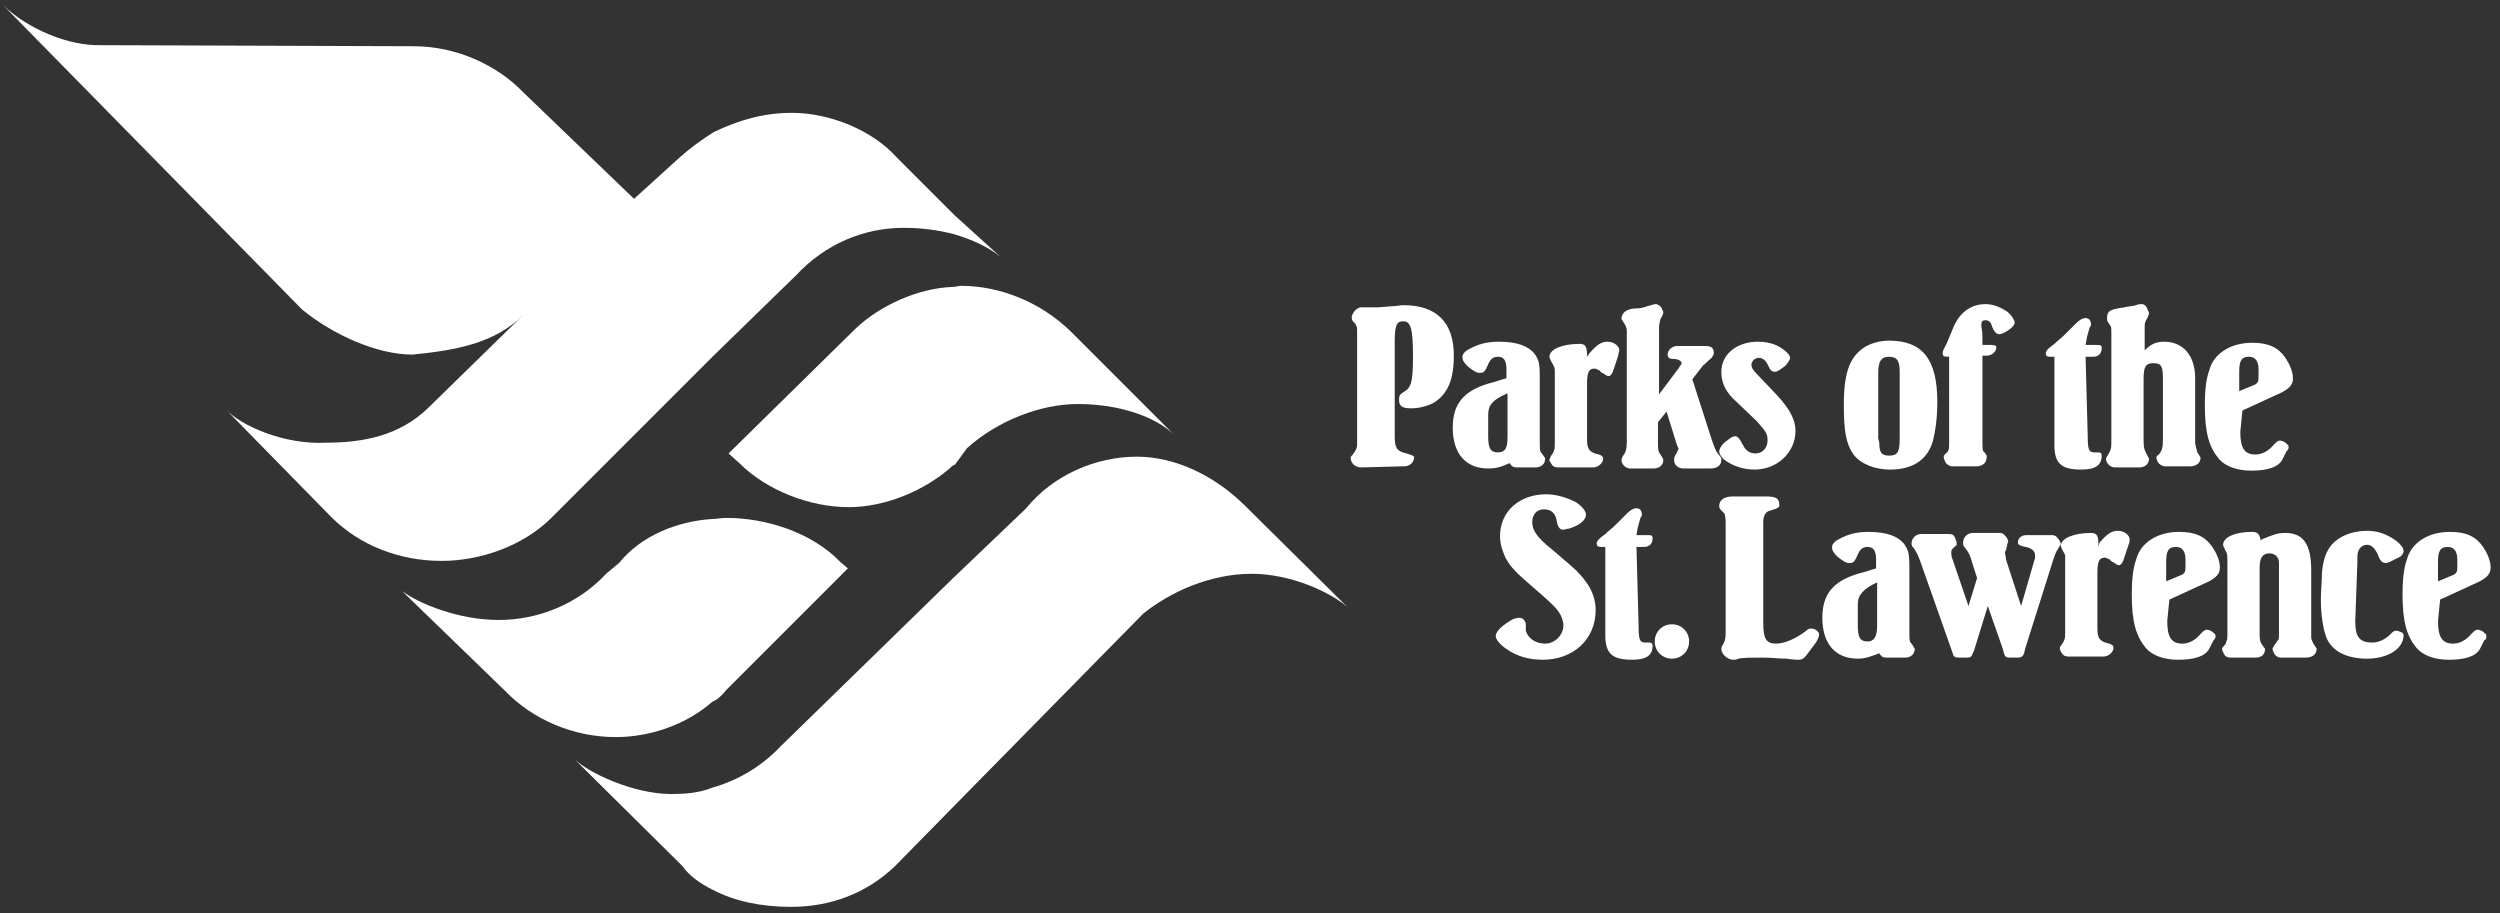 <?xml version="1.0" encoding="UTF-8"?> <svg xmlns="http://www.w3.org/2000/svg" width="208" height="76" viewBox="0 0 208 76" fill="none"><rect x="0" y="0" width="208" height="76" fill="#333333" stroke="none"/><path d="M103.616 42.107C101.113 39.604 97.805 37.995 94.587 37.995C91.191 37.995 87.615 39.515 85.38 42.286L79.301 48.096L64.909 62.131C63.479 63.651 61.512 64.902 59.278 65.528C58.205 65.975 56.953 66.064 55.881 66.064C52.663 66.064 48.908 64.276 47.746 63.114L56.775 72.053C57.4 72.947 58.384 73.573 59.278 74.02C61.155 75.004 63.39 75.45 65.803 75.45C69.021 75.45 72.061 74.378 74.474 72.053L79.301 67.137L95.124 51.046C97.359 49.258 100.666 47.739 104.152 47.739C107.37 47.739 110.678 49.258 112.108 50.51L103.616 42.107Z" fill="white"></path><path d="M79.301 23.871C76.441 23.96 73.223 25.39 71.167 27.357L60.618 37.726L61.512 38.531C63.747 40.766 67.323 42.196 70.63 42.196C73.58 42.196 76.977 40.855 79.301 38.71C79.391 38.71 79.391 38.71 79.48 38.62L80.463 37.279C83.056 34.955 86.631 33.614 89.671 33.614C93.157 33.614 96.196 34.687 97.716 36.207L89.045 27.536C86.631 25.212 83.324 23.781 79.927 23.781C79.748 23.781 79.57 23.871 79.301 23.871Z" fill="white"></path><path d="M45.869 43.09L59.278 29.681L66.25 22.888C68.664 20.295 71.882 18.954 75.189 18.954C76.62 18.954 78.05 19.133 79.391 19.491C80.91 19.938 82.251 20.563 83.235 21.368L79.391 17.882L74.653 13.144C72.597 10.82 69.021 9.389 65.893 9.389C63.479 9.389 61.423 10.015 59.367 10.998C58.384 11.624 57.4 12.339 56.596 13.055L52.752 16.541L43.545 7.691C41.31 5.367 37.913 3.847 34.427 3.847L8.414 3.758C5.732 3.847 2.335 2.417 0.279 0.45L25.13 25.748C27.633 27.804 31.298 29.503 34.337 29.503C37.824 29.145 41.131 28.609 43.545 26.195L35.589 33.972C33.265 36.207 30.315 36.833 27.097 36.833C23.61 37.012 20.035 35.403 18.783 34.062L27.544 43.001C29.957 45.414 33.265 46.666 36.751 46.666C39.969 46.666 43.545 45.414 45.869 43.09Z" fill="white"></path><path d="M59.278 58.376C59.724 58.197 60.082 57.84 60.44 57.393L70.541 47.291L69.915 46.755C67.502 44.252 63.658 43.09 60.44 43.09C59.993 43.09 59.635 43.179 59.278 43.179C56.417 43.358 53.378 44.52 51.501 46.844L50.428 47.738C48.104 50.241 44.796 51.582 41.489 51.582C38.181 51.582 34.874 50.241 33.443 49.169L42.025 57.482C44.349 59.896 47.746 61.326 51.232 61.326C54.004 61.326 57.043 60.343 59.278 58.376Z" fill="white"></path><path d="M113.27 38.889C112.734 38.889 112.376 38.531 112.376 38.084C112.376 37.995 112.466 37.906 112.555 37.816C112.823 37.459 112.913 37.28 112.913 36.922V36.565V27.804C112.913 27.268 112.913 27.178 112.823 27.089C112.823 27 112.734 26.91 112.644 26.821C112.466 26.642 112.466 26.553 112.466 26.374C112.466 26.195 112.644 25.927 112.823 25.748C113.002 25.659 113.091 25.569 113.181 25.569H113.538H114.075H114.7L115.773 25.48C116.131 25.48 116.488 25.391 116.756 25.391C119.528 25.391 120.958 26.821 120.958 29.592C120.958 31.648 120.421 32.81 119.259 33.525C118.723 33.794 118.097 33.972 117.382 33.972C116.667 33.972 116.399 33.794 116.399 33.257C116.399 32.9 116.488 32.81 116.756 32.631C117.382 32.274 117.561 31.916 117.561 29.681C117.561 27.357 117.382 26.732 116.756 26.732C116.22 26.732 116.041 27 116.041 28.43V35.939V36.297C116.041 37.28 116.22 37.548 117.025 37.727C117.561 37.906 117.65 37.906 117.65 38.084C117.65 38.442 117.293 38.799 116.846 38.799H116.667L113.27 38.889Z" fill="white"></path><path d="M123.818 38.979C121.941 38.979 120.868 37.727 120.868 35.582C120.868 33.615 121.762 32.543 123.818 31.917C124.533 31.738 124.98 31.559 125.338 31.47V30.755C125.338 30.04 125.159 29.682 124.623 29.682C124.265 29.682 123.997 29.861 123.818 30.308C123.55 30.934 123.461 31.023 123.103 31.023C122.835 31.023 122.567 30.844 122.12 30.487C121.762 30.129 121.673 29.95 121.673 29.682C121.673 29.503 121.852 29.235 122.209 29.056C123.014 28.61 123.729 28.431 124.712 28.431C126.232 28.431 127.126 28.788 127.662 29.414C128.02 29.95 128.109 30.129 128.109 31.47V36.655C128.109 37.459 128.109 37.549 128.288 37.727L128.467 37.996C128.556 38.085 128.556 38.085 128.556 38.174C128.556 38.621 128.199 38.889 127.752 38.889H126.232C125.874 38.889 125.785 38.8 125.606 38.532C124.802 38.889 124.444 38.979 123.818 38.979ZM123.818 34.509V36.297C123.818 37.281 123.997 37.638 124.623 37.638C125.249 37.638 125.427 37.281 125.427 36.297V32.721C124.176 33.258 123.818 33.705 123.818 34.509Z" fill="white"></path><path d="M132.221 29.414C132.847 28.699 133.204 28.431 133.741 28.431C134.277 28.431 134.724 28.788 134.724 29.146C134.724 29.235 134.635 29.414 134.635 29.593L134.188 30.934C134.098 31.112 134.009 31.291 133.83 31.291C133.741 31.291 133.562 31.202 133.473 31.112C133.294 31.023 133.115 30.934 133.115 30.844C132.936 30.755 132.757 30.666 132.668 30.666C132.221 30.666 132.042 30.934 132.042 31.917V36.565C132.042 37.37 132.221 37.638 133.026 37.817C133.294 37.906 133.383 37.996 133.383 38.174C133.383 38.532 132.936 38.889 132.579 38.889H129.629C129.361 38.889 129.182 38.8 129.092 38.621C128.914 38.353 128.914 38.353 128.914 38.264C128.914 38.174 129.003 38.085 129.003 37.996L129.182 37.727C129.361 37.459 129.361 37.281 129.361 36.744V31.023C129.361 30.755 129.361 30.576 129.271 30.487C129.271 30.397 129.182 30.308 129.092 30.129C129.003 29.95 128.914 29.771 128.914 29.682C128.914 29.056 129.986 28.61 131.417 28.61C131.953 28.61 132.042 28.878 132.042 29.682L132.221 29.414Z" fill="white"></path><path d="M142.412 36.565C142.591 37.102 142.769 37.548 142.859 37.638L143.127 37.995C143.216 38.085 143.216 38.174 143.216 38.264C143.216 38.711 142.859 38.979 142.322 38.979H140.088C139.641 38.979 139.283 38.711 139.283 38.264C139.283 38.174 139.283 38.085 139.372 37.906C139.462 37.727 139.551 37.638 139.551 37.548C139.641 37.459 139.641 37.37 139.641 37.37V37.28L139.551 37.102L139.462 36.833L138.657 34.241L137.942 35.135V36.655C137.942 37.459 137.942 37.548 138.21 37.906C138.3 38.085 138.389 38.174 138.389 38.264C138.389 38.711 138.032 38.979 137.585 38.979H135.618C135.26 38.979 134.903 38.621 134.903 38.264C134.903 38.174 134.992 38.085 134.992 37.995L135.171 37.727C135.26 37.548 135.35 37.37 135.35 36.744V27.894V27.537C135.35 27.268 135.26 27.09 135.082 26.821C134.992 26.643 134.903 26.553 134.903 26.553C134.903 26.017 135.35 25.659 136.154 25.659C136.512 25.659 136.78 25.57 137.048 25.48C137.406 25.391 137.585 25.302 137.763 25.302C137.942 25.302 138.21 25.48 138.3 25.749C138.389 25.927 138.389 25.927 138.389 26.017C138.389 26.106 138.3 26.196 138.3 26.285C138.21 26.464 138.121 26.553 138.121 26.643C138.121 26.732 138.032 26.911 138.032 27.268V32.811L139.641 30.665C139.73 30.576 139.73 30.486 139.819 30.397C139.909 30.308 139.909 30.218 139.909 30.218C139.909 30.04 139.641 29.861 139.194 29.861C138.925 29.861 138.747 29.771 138.747 29.503C138.747 29.146 139.104 28.788 139.551 28.788H141.875C142.412 28.788 142.591 28.967 142.591 29.414C142.591 29.503 142.501 29.593 142.412 29.771C142.054 30.04 141.875 30.308 141.697 30.397L140.803 31.559L142.412 36.565Z" fill="white"></path><path d="M144.2 33.169C143.485 32.453 143.216 31.738 143.216 30.934C143.216 29.503 144.468 28.431 146.256 28.431C147.239 28.431 147.954 28.699 148.58 29.235C148.759 29.414 148.937 29.593 148.937 29.771C148.937 29.95 148.759 30.129 148.58 30.397C148.133 30.755 147.865 30.934 147.686 30.934C147.507 30.934 147.328 30.844 147.239 30.666L147.06 30.308C146.881 29.95 146.613 29.771 146.345 29.771C146.166 29.771 145.988 29.861 145.898 29.95C145.809 30.04 145.719 30.218 145.719 30.308C145.719 30.576 145.809 30.755 146.166 31.112L147.865 32.9C148.937 34.062 149.384 34.956 149.384 35.85C149.384 37.638 147.865 39.068 145.988 39.068C145.094 39.068 144.2 38.8 143.485 38.264C143.216 38.085 143.038 37.727 143.038 37.549C143.038 37.37 143.216 37.012 143.574 36.744C143.932 36.476 144.11 36.297 144.378 36.297C144.557 36.297 144.736 36.476 145.004 37.012C145.272 37.549 145.63 37.727 146.077 37.727C146.613 37.727 147.06 37.281 147.06 36.655C147.06 36.118 146.971 35.94 146.166 35.046L144.2 33.169Z" fill="white"></path><path d="M160.827 36.655C160.38 38.264 159.128 39.069 157.251 39.069C155.999 39.069 154.837 38.622 154.212 37.817C153.586 36.923 153.407 35.851 153.407 33.705C153.407 30.845 153.943 29.593 155.284 28.789C155.821 28.521 156.446 28.342 157.161 28.342C159.933 28.342 161.184 29.861 161.184 33.437C161.184 34.867 161.005 35.94 160.827 36.655ZM156.357 36.834C156.357 37.639 156.536 37.907 157.161 37.907C157.877 37.907 158.055 37.639 158.055 36.477V31.024C158.055 30.04 157.877 29.683 157.161 29.683C156.536 29.683 156.268 30.04 156.268 31.024V36.477L156.357 36.834Z" fill="white"></path><path d="M164.939 36.565C164.939 37.37 164.939 37.548 165.117 37.638L165.296 37.906C165.296 37.995 165.296 37.995 165.296 37.995C165.296 38.532 164.939 38.8 164.402 38.8H162.436C162.257 38.8 162.078 38.711 161.899 38.532C161.81 38.353 161.72 38.174 161.72 37.995C161.72 37.906 161.72 37.906 161.72 37.906C161.72 37.906 161.81 37.817 161.989 37.638C162.167 37.459 162.167 37.28 162.167 36.833V36.476V29.682C162.078 29.682 162.078 29.682 161.989 29.682C161.72 29.682 161.631 29.593 161.631 29.414C161.631 29.324 161.631 29.235 161.72 29.056L161.989 28.52L162.436 27.447C162.972 26.017 163.955 25.302 165.207 25.302C165.833 25.302 166.458 25.57 166.995 25.927C167.352 26.196 167.62 26.643 167.62 26.821C167.62 27 167.442 27.268 166.995 27.537C166.726 27.715 166.458 27.805 166.369 27.805C166.101 27.805 165.922 27.626 165.743 27.179C165.654 26.821 165.475 26.643 165.207 26.643C164.939 26.643 164.849 26.732 164.849 27C164.849 27.09 164.849 27.09 164.849 27.179C164.939 27.537 164.939 27.894 164.939 28.252V28.699H165.654C166.011 28.699 166.101 28.788 166.101 28.877C166.101 29.235 165.743 29.593 165.296 29.593H164.939V36.565Z" fill="white"></path><path d="M173.699 36.297C173.699 37.37 173.788 37.638 174.235 37.638H174.593C174.772 37.638 174.861 37.727 174.861 37.906C174.861 38.711 174.325 39.068 173.163 39.068C171.464 39.068 170.928 38.532 170.928 37.012C170.928 36.923 170.928 36.833 170.928 36.655C170.928 36.476 170.928 36.297 170.928 36.029V29.682H170.57C170.302 29.682 170.213 29.593 170.213 29.414C170.213 29.235 170.302 29.056 170.928 28.609C171.196 28.341 171.464 28.162 171.732 27.894L172.716 26.911C172.984 26.643 173.252 26.464 173.52 26.464C173.788 26.464 173.967 26.643 173.967 27C173.967 27.09 173.967 27.179 173.878 27.179L173.699 27.805C173.61 28.073 173.61 28.252 173.52 28.699H174.325C174.772 28.699 174.861 28.699 174.861 28.967C174.861 29.414 174.593 29.682 174.146 29.682H173.52L173.699 36.297Z" fill="white"></path><path d="M180.046 28.43C181.655 28.43 182.638 29.593 182.638 31.47V31.559V32.274V36.476V36.923L182.817 37.638L182.996 37.906C182.996 37.995 183.085 37.995 183.085 38.085C183.085 38.532 182.727 38.8 182.191 38.8H180.135C179.777 38.8 179.42 38.442 179.42 38.085C179.42 37.995 179.42 37.906 179.509 37.906C179.509 37.906 179.599 37.817 179.688 37.727C179.867 37.459 179.956 37.28 179.956 36.565V31.47C179.956 30.397 179.777 30.218 179.152 30.218C178.526 30.218 178.347 30.486 178.347 31.559V36.655C178.347 37.28 178.437 37.459 178.526 37.638L178.705 37.995C178.794 38.085 178.794 38.174 178.794 38.174C178.794 38.621 178.437 38.889 177.99 38.889H175.934C175.576 38.889 175.219 38.532 175.219 38.174C175.219 38.085 175.308 37.995 175.397 37.817C175.665 37.37 175.665 37.28 175.665 36.565V27.805C175.665 27.358 175.665 27.179 175.576 27.09L175.397 26.821C175.308 26.732 175.308 26.553 175.308 26.464C175.308 25.838 175.576 25.749 176.738 25.57C177.096 25.48 177.453 25.48 177.721 25.391C177.9 25.302 178.079 25.302 178.168 25.302C178.437 25.302 178.615 25.48 178.705 25.838C178.794 25.927 178.794 26.017 178.794 26.106C178.794 26.196 178.705 26.285 178.705 26.375C178.615 26.553 178.526 26.643 178.526 26.732C178.437 26.821 178.437 27.09 178.437 27.268V29.146C178.973 28.609 179.42 28.43 180.046 28.43Z" fill="white"></path><path d="M186.393 35.939C186.393 37.28 186.75 37.816 187.644 37.816C188.18 37.816 188.717 37.548 189.164 37.012C189.432 36.744 189.521 36.654 189.7 36.654C189.789 36.654 190.058 36.744 190.147 36.833C190.326 37.012 190.415 37.012 190.415 37.191C190.415 37.369 190.326 37.459 190.236 37.548L189.879 38.263C189.521 38.889 188.627 39.157 187.286 39.157C186.124 39.157 185.141 38.8 184.605 38.174C183.8 37.191 183.443 36.029 183.443 33.704C183.443 32.632 183.532 31.559 183.8 30.844C184.158 29.413 185.588 28.52 187.376 28.52C188.717 28.52 189.521 28.877 190.147 29.771C190.505 30.307 190.773 30.933 190.773 31.47C190.773 32.006 190.505 32.274 189.879 32.632L186.571 34.151L186.393 35.939ZM187.376 32.095C187.912 31.916 187.912 31.738 187.912 31.201V30.754C187.912 30.039 187.644 29.682 187.108 29.682C186.482 29.682 186.303 30.039 186.303 30.933V32.542L187.376 32.095Z" fill="white"></path><path d="M126.947 52.477C127.126 53.103 127.752 53.55 128.556 53.55C129.361 53.55 130.076 52.834 130.076 52.03C130.076 51.672 129.897 51.225 129.718 50.957C129.361 50.421 128.824 49.974 127.394 48.722C126.143 47.65 125.696 47.203 125.249 46.398C124.98 45.772 124.802 45.236 124.802 44.61C124.802 42.554 126.411 41.124 128.646 41.124C129.45 41.124 130.344 41.392 131.059 41.75C131.506 42.018 131.953 42.465 131.953 42.822C131.953 43.269 131.417 43.716 130.523 43.985C130.344 43.985 130.165 44.074 130.076 44.074C129.808 44.074 129.629 43.895 129.539 43.448C129.45 42.733 129.092 42.376 128.467 42.376C127.841 42.376 127.483 42.822 127.483 43.448C127.483 44.074 127.841 44.7 129.092 45.683C130.255 46.666 130.97 47.292 131.148 47.471C131.595 47.918 131.953 48.365 132.221 48.812C132.579 49.438 132.758 50.063 132.758 50.778C132.758 53.192 130.88 54.89 128.377 54.89C127.215 54.89 126.232 54.622 125.338 53.996C124.802 53.639 124.444 53.192 124.444 52.924C124.444 52.566 124.891 52.119 125.606 51.672C125.874 51.493 126.143 51.404 126.411 51.404C126.679 51.404 126.858 51.583 126.947 51.851V52.477Z" fill="white"></path><path d="M136.333 52.119C136.333 53.192 136.423 53.46 136.87 53.46H137.227C137.406 53.46 137.495 53.55 137.495 53.728C137.495 54.533 136.959 54.89 135.797 54.89C134.098 54.89 133.562 54.354 133.562 52.834C133.562 52.745 133.562 52.656 133.562 52.477C133.562 52.298 133.562 52.119 133.562 51.851V45.504H133.204C132.936 45.504 132.847 45.415 132.847 45.236C132.847 45.057 132.936 44.879 133.562 44.431C133.83 44.163 134.098 43.985 134.367 43.716L135.35 42.733C135.618 42.465 135.886 42.286 136.154 42.286C136.423 42.286 136.601 42.465 136.601 42.822C136.601 42.912 136.601 43.001 136.512 43.001L136.333 43.627C136.244 43.895 136.244 44.074 136.154 44.521H136.959C137.406 44.521 137.495 44.521 137.495 44.789C137.495 45.236 137.227 45.504 136.78 45.504H136.154L136.333 52.119Z" fill="white"></path><path d="M139.104 54.801C138.3 54.801 137.674 54.175 137.674 53.371C137.674 52.566 138.3 51.94 139.104 51.94C139.909 51.94 140.535 52.566 140.535 53.371C140.535 54.175 139.909 54.801 139.104 54.801Z" fill="white"></path><path d="M143.574 43.449C143.574 43.002 143.485 42.823 143.485 42.734L143.216 42.466C143.127 42.376 143.038 42.287 143.038 42.108C143.038 41.572 143.485 41.304 144.2 41.304H146.971C147.775 41.304 148.044 41.483 148.044 42.019C148.044 42.198 147.954 42.287 147.328 42.466C146.881 42.555 146.703 42.913 146.703 43.449V43.986V51.852C146.703 53.193 146.971 53.55 147.775 53.55C148.49 53.55 149.474 53.103 150.278 52.478C150.457 52.299 150.546 52.299 150.725 52.299C150.904 52.299 151.083 52.388 151.172 52.478C151.262 52.567 151.351 52.657 151.351 52.746C151.351 52.925 151.262 53.193 151.083 53.461L150.546 54.176C150.1 54.802 150.01 54.891 149.563 54.891C149.474 54.891 149.206 54.891 148.669 54.802C148.044 54.802 147.328 54.712 146.703 54.712C145.809 54.712 145.004 54.712 144.647 54.802C144.468 54.891 144.289 54.891 144.2 54.891C143.753 54.891 143.216 54.444 143.216 53.997C143.216 53.908 143.216 53.819 143.395 53.55C143.574 53.193 143.574 53.014 143.574 52.388V51.494V43.449Z" fill="white"></path><path d="M154.569 54.801C152.692 54.801 151.619 53.55 151.619 51.404C151.619 49.438 152.513 48.365 154.569 47.739C155.284 47.56 155.731 47.382 156.089 47.292V46.577C156.089 45.862 155.91 45.504 155.374 45.504C155.016 45.504 154.748 45.683 154.569 46.13C154.301 46.756 154.212 46.845 153.854 46.845C153.586 46.845 153.318 46.666 152.871 46.309C152.513 45.951 152.424 45.773 152.424 45.504C152.424 45.326 152.602 45.057 152.96 44.879C153.765 44.432 154.48 44.253 155.463 44.253C156.983 44.253 157.877 44.611 158.413 45.236C158.77 45.773 158.86 45.951 158.86 47.292V52.477C158.86 53.282 158.86 53.371 159.039 53.55L159.217 53.818C159.217 53.907 159.307 53.907 159.307 53.997C159.307 54.444 158.949 54.712 158.502 54.712H156.983C156.625 54.712 156.536 54.622 156.357 54.354C155.642 54.622 155.195 54.801 154.569 54.801ZM154.569 50.242V52.03C154.569 53.013 154.748 53.371 155.374 53.371C155.91 53.371 156.178 53.013 156.178 52.03V48.454C155.016 48.991 154.569 49.527 154.569 50.242Z" fill="white"></path><path d="M169.14 47.024C169.229 46.666 169.319 46.487 169.319 46.398C169.319 46.308 169.319 46.219 169.319 46.219C169.319 45.861 169.051 45.593 168.514 45.504C168.067 45.414 167.889 45.325 167.889 45.146C167.889 44.789 168.157 44.521 168.604 44.521H170.57H170.749C170.928 44.521 171.107 44.61 171.285 44.878C171.375 45.057 171.464 45.146 171.464 45.236C171.464 45.325 171.375 45.414 171.375 45.414L171.107 45.861C171.017 46.04 170.839 46.487 170.66 47.113L168.514 53.907L168.425 54.264C168.336 54.622 168.157 54.711 167.889 54.711H167.173C166.905 54.711 166.816 54.622 166.727 54.354L166.637 53.996L165.386 50.42L164.224 54.175L164.134 54.354C164.045 54.622 163.955 54.711 163.687 54.711H162.972C162.614 54.711 162.525 54.622 162.436 54.264L159.754 46.666L159.575 46.219L159.396 45.861L159.218 45.593C159.128 45.504 159.039 45.414 159.039 45.236C159.039 44.789 159.396 44.431 159.843 44.431H161.899H162.168C162.436 44.431 162.614 44.521 162.704 44.878C162.793 45.057 162.793 45.146 162.793 45.236C162.793 45.325 162.793 45.414 162.704 45.414L162.436 45.683C162.346 45.772 162.346 45.861 162.346 45.951C162.346 46.04 162.346 46.308 162.436 46.487L163.777 50.42L164.492 48.096L163.955 46.398C163.866 46.13 163.777 45.951 163.508 45.593C163.33 45.414 163.33 45.325 163.33 45.146C163.33 44.699 163.687 44.342 164.134 44.342H166.19H166.458C166.637 44.342 166.816 44.521 166.995 44.789C167.084 44.968 167.084 45.057 167.084 45.057C167.084 45.146 166.995 45.236 166.995 45.325L166.905 45.772C166.816 45.861 166.816 45.951 166.816 46.04C166.816 46.13 166.905 46.308 166.905 46.577L168.157 50.42L169.14 47.024Z" fill="white"></path><path d="M174.682 45.146C175.308 44.431 175.666 44.163 176.202 44.163C176.738 44.163 177.185 44.521 177.185 44.878C177.185 44.968 177.185 45.146 177.096 45.325L176.649 46.666C176.559 46.845 176.47 47.024 176.291 47.024C176.202 47.024 176.023 46.934 175.934 46.845C175.755 46.755 175.576 46.666 175.576 46.577C175.397 46.487 175.219 46.398 175.129 46.398C174.682 46.398 174.503 46.666 174.503 47.649V52.298C174.503 53.102 174.682 53.37 175.487 53.549C175.755 53.639 175.844 53.728 175.844 53.907C175.844 54.264 175.397 54.622 175.04 54.622H172.09C171.822 54.622 171.643 54.533 171.554 54.354C171.464 54.175 171.375 54.086 171.375 53.996C171.375 53.907 171.375 53.817 171.464 53.728L171.643 53.46C171.822 53.192 171.822 53.013 171.822 52.477V46.755C171.822 46.487 171.822 46.309 171.822 46.219C171.822 46.13 171.732 46.04 171.643 45.861C171.554 45.683 171.464 45.504 171.464 45.415C171.464 44.789 172.537 44.342 173.967 44.342C174.503 44.342 174.593 44.61 174.593 45.415V45.504L174.682 45.146Z" fill="white"></path><path d="M180.314 51.672C180.314 53.013 180.672 53.55 181.565 53.55C182.102 53.55 182.638 53.282 183.085 52.745C183.353 52.477 183.443 52.388 183.621 52.388C183.711 52.388 183.979 52.477 184.068 52.566C184.247 52.745 184.337 52.745 184.337 52.924C184.337 53.103 184.247 53.192 184.158 53.282L183.8 53.997C183.443 54.622 182.549 54.891 181.208 54.891C180.046 54.891 179.062 54.533 178.526 53.907C177.722 52.924 177.364 51.762 177.364 49.438C177.364 48.365 177.453 47.292 177.722 46.577C178.079 45.147 179.509 44.253 181.297 44.253C182.638 44.253 183.443 44.611 184.068 45.504C184.426 46.041 184.694 46.666 184.694 47.203C184.694 47.739 184.426 48.007 183.8 48.365L180.493 49.885L180.314 51.672ZM181.297 47.918C181.834 47.739 181.834 47.56 181.834 47.024V46.577C181.834 45.862 181.565 45.504 181.029 45.504C180.403 45.504 180.225 45.862 180.225 46.756V48.365L181.297 47.918Z" fill="white"></path><path d="M188.181 44.879C189.253 44.432 189.521 44.342 190.147 44.342C191.667 44.342 192.293 45.326 192.293 47.471V52.388C192.293 52.656 192.293 52.835 192.293 53.013C192.293 53.192 192.382 53.371 192.471 53.55L192.65 53.818C192.74 53.907 192.74 53.907 192.74 53.997C192.74 54.444 192.382 54.712 191.846 54.712H189.79C189.521 54.712 189.432 54.622 189.253 54.444C189.164 54.265 189.074 54.086 189.074 53.997C189.074 53.907 189.164 53.818 189.253 53.639C189.432 53.371 189.521 53.282 189.521 53.282C189.611 53.192 189.611 53.013 189.611 52.835C189.611 52.745 189.611 52.566 189.611 52.477V47.203V46.845C189.611 46.309 189.253 46.041 188.806 46.041C188.27 46.041 188.002 46.398 188.002 47.203V52.477V52.835C188.002 53.371 188.091 53.46 188.27 53.728C188.359 53.907 188.449 53.907 188.449 53.997C188.449 54.444 188.181 54.712 187.644 54.712H185.588C185.32 54.712 185.141 54.622 185.052 54.444C184.962 54.265 184.873 54.086 184.873 53.997C184.873 53.907 184.962 53.818 185.052 53.728C185.231 53.55 185.231 53.371 185.231 53.371C185.32 53.192 185.32 53.103 185.32 52.924C185.32 52.835 185.32 52.656 185.32 52.477V46.666C185.32 46.22 185.32 46.041 185.141 45.773C185.052 45.594 184.962 45.415 184.962 45.326C184.962 44.7 185.946 44.253 187.376 44.253C187.823 44.253 188.002 44.432 188.091 44.968L188.181 44.879Z" fill="white"></path><path d="M195.957 51.672C195.957 53.013 196.315 53.46 197.388 53.46C197.924 53.46 198.46 53.192 198.907 52.745C199.086 52.566 199.176 52.477 199.354 52.477C199.533 52.477 199.712 52.566 199.891 52.655C199.98 52.745 199.98 52.834 199.98 52.834C199.98 53.996 198.639 54.801 196.941 54.801C195.242 54.801 193.991 54.175 193.544 53.013C193.276 52.298 193.097 51.136 193.097 49.884C193.097 49.169 193.186 48.364 193.186 47.649C193.276 46.577 193.544 45.861 193.991 45.325C194.617 44.61 195.689 44.163 196.941 44.163C197.656 44.163 198.282 44.342 198.907 44.699C199.533 45.057 199.98 45.504 199.98 45.861C199.98 46.04 199.801 46.309 199.533 46.398L198.818 46.755C198.729 46.755 198.639 46.845 198.55 46.845C198.192 46.845 198.013 46.666 197.835 46.13C197.567 45.593 197.298 45.325 196.941 45.325C196.494 45.325 196.136 45.683 196.136 46.309V46.755L195.957 51.672Z" fill="white"></path><path d="M202.841 51.672C202.841 53.013 203.198 53.55 204.092 53.55C204.628 53.55 205.165 53.282 205.612 52.745C205.88 52.477 205.969 52.388 206.148 52.388C206.237 52.388 206.506 52.477 206.595 52.566C206.774 52.745 206.863 52.745 206.863 52.924C206.863 53.103 206.863 53.192 206.684 53.282L206.327 53.997C205.969 54.622 205.075 54.891 203.734 54.891C202.572 54.891 201.589 54.533 201.053 53.907C200.248 52.924 199.891 51.762 199.891 49.438C199.891 48.365 199.98 47.292 200.248 46.577C200.606 45.147 202.036 44.253 203.824 44.253C205.165 44.253 205.969 44.611 206.595 45.504C206.953 46.041 207.221 46.666 207.221 47.203C207.221 47.739 206.953 48.007 206.327 48.365L203.019 49.885L202.841 51.672ZM203.913 47.918C204.45 47.739 204.45 47.56 204.45 47.024V46.577C204.45 45.862 204.181 45.504 203.645 45.504C203.019 45.504 202.841 45.862 202.841 46.756V48.365L203.913 47.918Z" fill="white"></path></svg> 